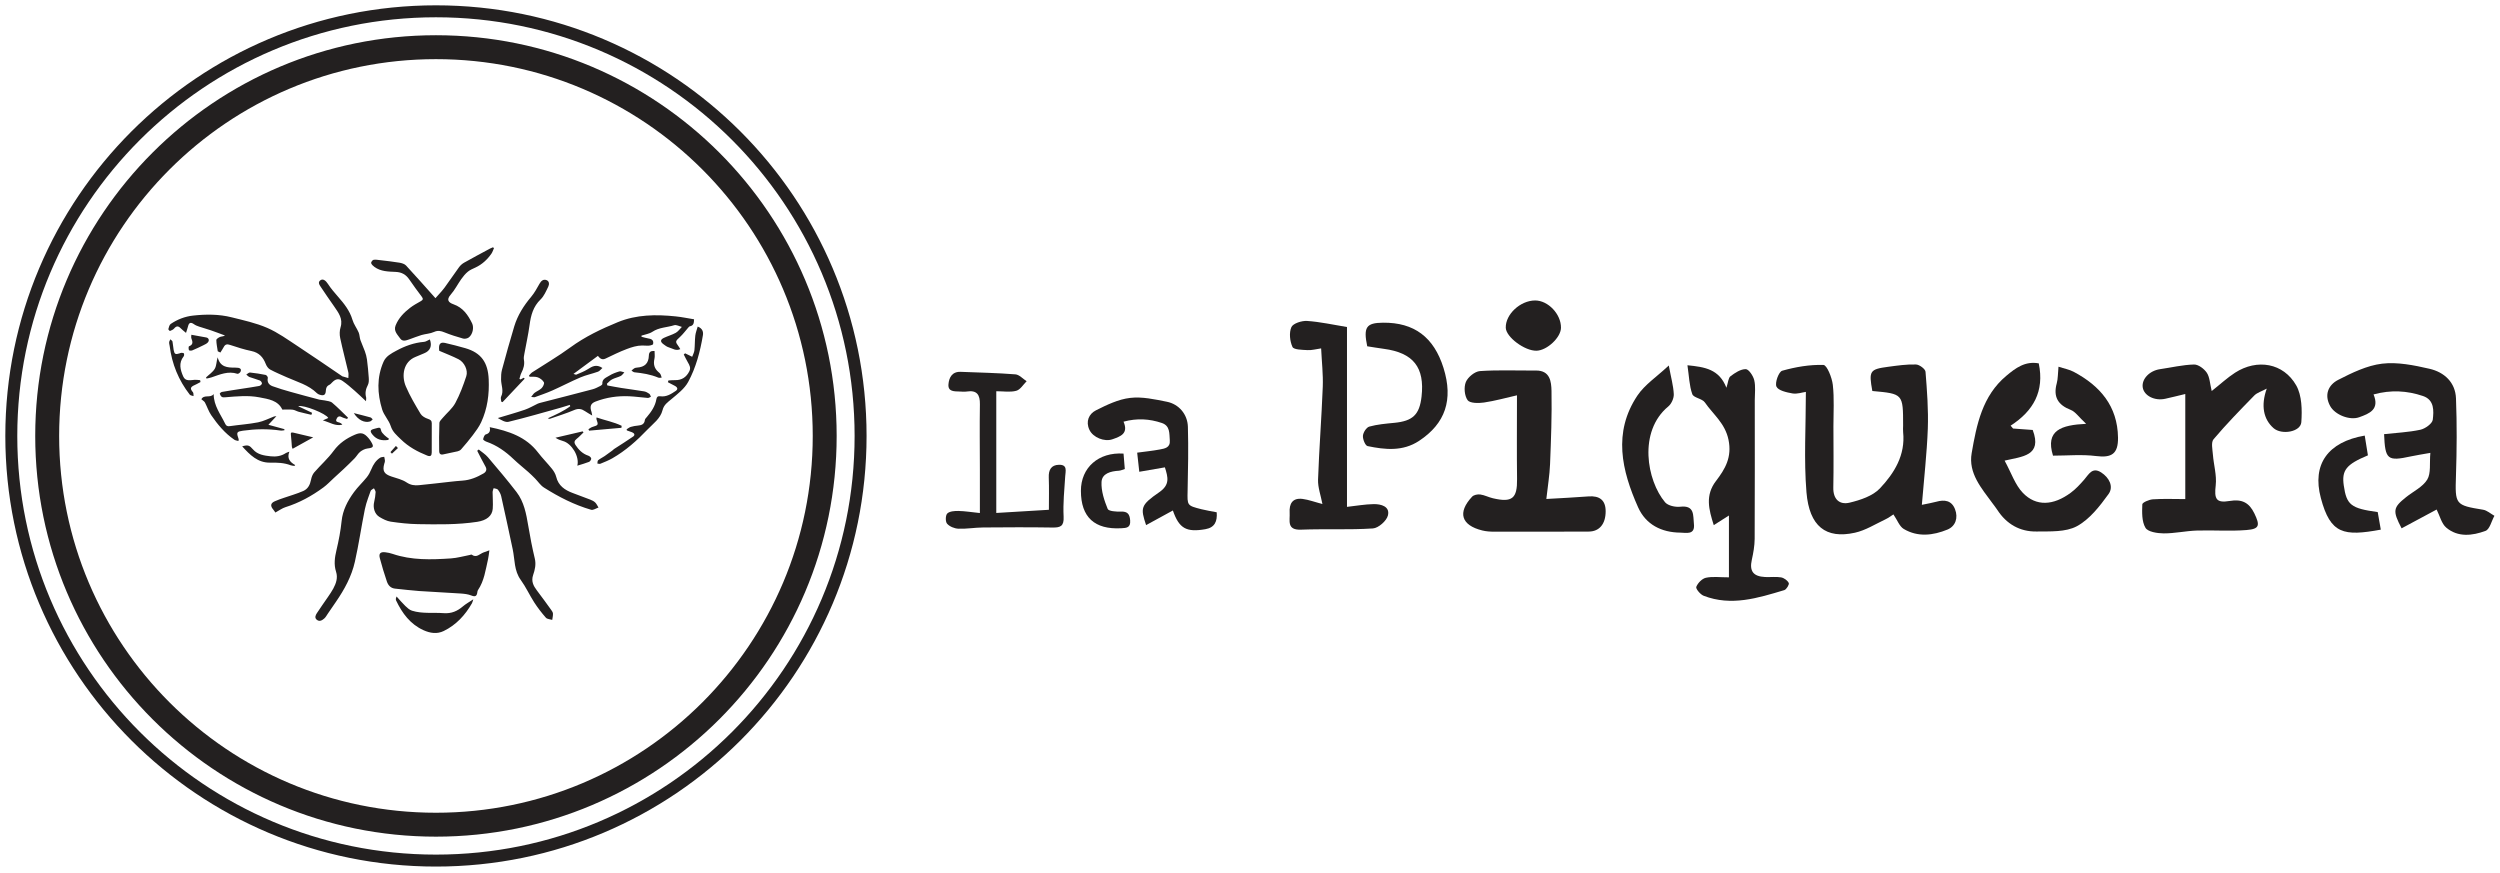 <?xml version="1.0" encoding="UTF-8"?>
<svg width="209px" height="73px" viewBox="0 0 209 73" version="1.1" xmlns="http://www.w3.org/2000/svg" xmlns:xlink="http://www.w3.org/1999/xlink">
    <title>la-piquera</title>
    <g id="Page-1" stroke="none" stroke-width="1" fill="none" fill-rule="evenodd">
        <g id="cover" transform="translate(-470, -378)">
            <g id="Group" transform="translate(469, 378)">
                <g transform="translate(80, 25)" fill="#232020" id="Group-2">
                    <g transform="translate(0.07, 0.119)" id="la-piquera">
                        <path d="M77.457,7.569 C77.152,5.886 77.236,5.751 78.781,5.545 C79.554,5.442 80.334,5.327 81.106,5.352 C81.391,5.359 81.886,5.727 81.903,5.96 C82.031,7.542 82.151,9.136 82.095,10.718 C82.019,12.781 81.781,14.836 81.597,17.085 C82.114,16.975 82.463,16.921 82.799,16.828 C83.485,16.634 84.081,16.71 84.368,17.446 C84.655,18.177 84.405,18.878 83.738,19.153 C82.546,19.643 81.261,19.805 80.083,19.101 C79.725,18.888 79.551,18.368 79.22,17.885 C79.058,17.985 78.813,18.179 78.531,18.309 C77.699,18.702 76.888,19.219 76.005,19.415 C73.576,19.957 72.188,18.888 71.95,16.033 C71.727,13.306 71.901,10.546 71.901,7.642 C71.595,7.684 71.17,7.839 70.783,7.772 C70.297,7.687 69.591,7.532 69.441,7.201 C69.296,6.872 69.635,5.955 69.922,5.874 C71.038,5.56 72.22,5.354 73.37,5.391 C73.662,5.401 74.084,6.448 74.153,7.054 C74.283,8.192 74.202,9.357 74.204,10.507 C74.207,12.219 74.229,13.931 74.195,15.641 C74.172,16.634 74.729,17.107 75.566,16.901 C76.466,16.683 77.496,16.345 78.097,15.704 C79.294,14.434 80.231,12.923 80.032,11.012 C80.012,10.828 80.03,10.64 80.03,10.456 C80.03,7.802 80.03,7.802 77.457,7.569" id="Fill-1"></path>
                        <path d="M105.828,7.571 C106.564,6.99 107.135,6.455 107.783,6.038 C109.622,4.856 111.825,5.219 112.896,7.103 C113.372,7.947 113.392,9.156 113.321,10.176 C113.259,10.995 111.67,11.267 110.993,10.669 C110.154,9.923 109.924,8.79 110.431,7.368 C109.995,7.603 109.625,7.706 109.392,7.942 C108.227,9.134 107.059,10.331 105.982,11.604 C105.764,11.863 105.894,12.455 105.928,12.886 C105.995,13.745 106.259,14.615 106.164,15.449 C106.031,16.587 106.188,16.955 107.331,16.762 C108.342,16.59 108.953,16.889 109.392,17.797 C109.88,18.807 109.831,19.106 108.739,19.192 C107.356,19.305 105.958,19.19 104.57,19.236 C103.647,19.268 102.73,19.477 101.813,19.472 C101.285,19.467 100.496,19.349 100.292,19.006 C99.976,18.476 100.003,17.706 100.027,17.044 C100.032,16.887 100.594,16.646 100.91,16.624 C101.791,16.565 102.676,16.605 103.62,16.605 L103.62,7.819 C102.99,7.971 102.468,8.104 101.94,8.219 C101.057,8.413 100.177,7.966 100.064,7.279 C99.951,6.58 100.618,5.874 101.504,5.744 C102.453,5.607 103.4,5.379 104.349,5.354 C104.712,5.344 105.197,5.712 105.421,6.046 C105.666,6.416 105.676,6.943 105.828,7.571" id="Fill-3"></path>
                        <path d="M124.633,17.477 C123.696,17.98 122.7,18.512 121.704,19.049 C120.939,17.582 120.983,17.32 122.074,16.447 C122.68,15.961 123.47,15.593 123.848,14.973 C124.172,14.435 124.027,13.616 124.108,12.741 C123.394,12.868 122.935,12.937 122.479,13.035 C120.517,13.459 120.328,13.315 120.24,11.176 C121.245,11.063 122.278,11.021 123.271,10.808 C123.679,10.72 124.275,10.29 124.311,9.964 C124.395,9.233 124.456,8.313 123.49,7.987 C122.168,7.541 120.816,7.457 119.359,7.855 C119.882,9.111 119.018,9.454 118.162,9.761 C117.37,10.048 116.139,9.564 115.734,8.829 C115.214,7.887 115.58,7.06 116.396,6.641 C117.557,6.047 118.807,5.436 120.073,5.284 C121.363,5.132 122.742,5.414 124.037,5.711 C125.273,5.996 126.202,6.844 126.251,8.193 C126.335,10.342 126.32,12.498 126.249,14.649 C126.17,17.062 126.18,17.114 128.518,17.494 C128.851,17.55 129.148,17.827 129.464,18.002 C129.219,18.438 129.074,19.13 128.719,19.262 C127.627,19.667 126.418,19.819 125.437,18.99 C125.04,18.654 124.902,18.011 124.633,17.477" id="Fill-5"></path>
                        <path d="M22.647,17.709 C22.706,18.474 22.482,18.987 21.695,19.122 C20.103,19.399 19.502,19.058 18.982,17.557 C18.242,17.962 17.503,18.366 16.743,18.781 C16.27,17.346 16.262,17.12 17.835,16.036 C18.754,15.403 18.578,14.79 18.315,13.951 C17.616,14.074 16.952,14.187 16.174,14.322 C16.113,13.76 16.059,13.289 15.998,12.723 C16.662,12.632 17.28,12.573 17.886,12.458 C18.298,12.379 18.779,12.316 18.725,11.69 C18.678,11.124 18.764,10.478 18.055,10.241 C17.03,9.895 15.988,9.828 14.857,10.133 C15.294,11.133 14.595,11.371 13.93,11.604 C13.263,11.84 12.304,11.455 12.005,10.814 C11.678,10.118 11.955,9.485 12.554,9.183 C13.457,8.73 14.425,8.259 15.409,8.146 C16.407,8.028 17.469,8.264 18.48,8.467 C19.488,8.668 20.209,9.517 20.238,10.564 C20.29,12.345 20.251,14.131 20.214,15.914 C20.187,17.14 20.157,17.145 21.376,17.454 C21.764,17.552 22.161,17.613 22.647,17.709" id="Fill-7"></path>
                        <path d="M47.749,7.929 C46.819,8.14 45.912,8.398 44.985,8.533 C44.531,8.599 43.815,8.599 43.623,8.337 C43.358,7.966 43.297,7.25 43.476,6.816 C43.648,6.406 44.224,5.935 44.653,5.903 C46.206,5.796 47.771,5.869 49.333,5.857 C50.53,5.849 50.618,6.801 50.636,7.564 C50.675,9.605 50.596,11.645 50.515,13.686 C50.479,14.601 50.324,15.511 50.204,16.595 C51.46,16.521 52.595,16.47 53.726,16.381 C54.646,16.31 55.163,16.686 55.163,17.627 C55.163,18.687 54.636,19.315 53.755,19.32 C51.116,19.332 48.48,19.334 45.841,19.33 C45.509,19.33 45.166,19.307 44.845,19.227 C43.086,18.792 42.76,17.73 43.996,16.406 C44.133,16.256 44.455,16.19 44.676,16.219 C45.039,16.269 45.379,16.453 45.74,16.536 C47.351,16.916 47.778,16.546 47.756,14.934 C47.727,12.712 47.749,10.49 47.749,7.929" id="Fill-9"></path>
                        <path d="M2.848,17.771 C2.848,16.486 2.85,15.309 2.848,14.134 C2.845,12.317 2.821,10.499 2.85,8.684 C2.863,7.884 2.605,7.48 1.754,7.612 C1.558,7.642 1.349,7.62 1.148,7.612 C0.716,7.595 0.167,7.637 0.221,7.009 C0.265,6.452 0.523,5.937 1.244,5.966 C2.769,6.028 4.297,6.057 5.818,6.177 C6.144,6.202 6.446,6.553 6.757,6.751 C6.473,7.031 6.228,7.46 5.889,7.551 C5.384,7.688 4.815,7.588 4.219,7.588 L4.219,17.764 C5.641,17.678 7.052,17.592 8.617,17.499 C8.617,16.557 8.641,15.677 8.607,14.796 C8.582,14.166 8.81,13.754 9.448,13.737 C10.194,13.715 10.01,14.254 9.98,14.72 C9.909,15.839 9.791,16.964 9.848,18.08 C9.887,18.875 9.583,18.993 8.913,18.983 C6.983,18.951 5.05,18.961 3.118,18.978 C2.431,18.983 1.742,19.108 1.06,19.081 C0.726,19.069 0.314,18.902 0.106,18.662 C-0.044,18.492 -0.032,17.96 0.123,17.808 C0.319,17.619 0.734,17.592 1.055,17.597 C1.592,17.607 2.132,17.698 2.848,17.771" id="Fill-11"></path>
                        <path d="M65.469,23.147 L65.469,17.977 C65.02,18.259 64.664,18.49 64.2,18.782 C63.786,17.474 63.467,16.292 64.387,15.09 C65.15,14.092 65.736,13.113 65.432,11.642 C65.147,10.263 64.149,9.528 63.455,8.522 C63.232,8.198 62.518,8.144 62.405,7.83 C62.152,7.124 62.138,6.337 62,5.417 C63.467,5.562 64.657,5.748 65.258,7.298 C65.407,6.847 65.415,6.474 65.601,6.334 C65.974,6.05 66.445,5.738 66.874,5.741 C67.124,5.741 67.499,6.302 67.585,6.665 C67.71,7.195 67.629,7.771 67.629,8.331 C67.629,12.199 67.639,16.064 67.62,19.932 C67.615,20.516 67.509,21.107 67.382,21.681 C67.171,22.62 67.492,23.071 68.493,23.12 C68.939,23.142 69.395,23.076 69.827,23.15 C70.072,23.194 70.367,23.405 70.47,23.621 C70.528,23.738 70.278,24.16 70.099,24.214 C67.887,24.879 65.665,25.58 63.357,24.688 C63.077,24.58 62.677,24.097 62.739,23.942 C62.864,23.623 63.222,23.253 63.546,23.182 C64.105,23.059 64.711,23.147 65.469,23.147" id="Fill-13"></path>
                        <path d="M91.37,5.259 C91.856,7.598 90.924,9.237 89.018,10.466 C89.084,10.547 89.153,10.625 89.222,10.706 C89.779,10.748 90.335,10.787 90.865,10.826 C91.687,13.002 89.982,13.043 88.515,13.389 C89.072,14.405 89.389,15.408 90.043,16.087 C91.154,17.238 92.594,17.152 94.054,16.068 C94.468,15.761 94.826,15.371 95.167,14.981 C95.552,14.537 95.842,13.899 96.587,14.375 C97.262,14.809 97.652,15.565 97.205,16.183 C96.467,17.203 95.618,18.3 94.554,18.874 C93.617,19.376 92.32,19.3 91.179,19.315 C89.791,19.335 88.675,18.695 87.907,17.51 C87.787,17.321 87.642,17.149 87.512,16.968 C86.59,15.705 85.469,14.444 85.761,12.766 C86.173,10.392 86.646,7.979 88.658,6.299 C89.43,5.651 90.232,5.048 91.37,5.259" id="Fill-15"></path>
                        <path d="M33.538,17.255 C34.315,17.169 35.041,17.037 35.77,17.025 C36.385,17.015 37.141,17.216 36.962,17.967 C36.856,18.42 36.165,19.029 35.706,19.058 C33.709,19.19 31.701,19.083 29.699,19.161 C28.475,19.21 28.784,18.398 28.745,17.748 C28.696,16.985 28.988,16.485 29.824,16.591 C30.335,16.657 30.83,16.846 31.485,17.022 C31.345,16.284 31.097,15.627 31.119,14.977 C31.21,12.384 31.414,9.794 31.514,7.204 C31.551,6.176 31.431,5.146 31.377,4.006 C30.955,4.065 30.595,4.173 30.241,4.15 C29.8,4.126 29.091,4.123 28.981,3.886 C28.76,3.405 28.686,2.696 28.89,2.23 C29.03,1.916 29.758,1.683 30.202,1.712 C31.298,1.786 32.383,2.031 33.538,2.22 L33.538,17.255 Z" id="Fill-17"></path>
                        <path d="M35.229,3.83 C34.898,2.231 35.146,1.873 36.544,1.858 C39.151,1.831 40.801,3.065 41.608,5.642 C42.437,8.299 41.768,10.285 39.56,11.74 C38.202,12.635 36.723,12.478 35.258,12.174 C35.067,12.132 34.849,11.6 34.871,11.313 C34.89,11.036 35.16,10.614 35.401,10.545 C36.073,10.359 36.786,10.298 37.485,10.231 C39.036,10.082 39.597,9.555 39.771,8.044 C40.051,5.593 39.085,4.372 36.615,4.043 C36.144,3.98 35.675,3.899 35.229,3.83" id="Fill-19"></path>
                        <path d="M60.441,5.436 C60.63,6.461 60.829,7.145 60.858,7.837 C60.873,8.178 60.662,8.644 60.397,8.862 C57.871,10.95 58.601,15.058 60.132,16.873 C60.375,17.157 60.988,17.29 61.4,17.243 C62.629,17.103 62.462,17.984 62.541,18.673 C62.653,19.632 61.895,19.414 61.405,19.409 C59.83,19.394 58.523,18.737 57.875,17.292 C56.502,14.212 55.761,11.035 57.814,7.955 C58.425,7.042 59.423,6.39 60.441,5.436" id="Fill-21"></path>
                        <path d="M92.561,12.974 C91.901,10.847 93.257,10.411 95.33,10.313 C94.705,9.731 94.435,9.302 94.052,9.153 C92.968,8.733 92.566,8.056 92.875,6.923 C92.98,6.538 92.963,6.121 93.02,5.537 C93.503,5.697 93.927,5.77 94.29,5.964 C96.495,7.136 97.957,8.826 97.996,11.461 C98.016,12.822 97.469,13.173 96.159,13.006 C94.974,12.856 93.758,12.974 92.561,12.974" id="Fill-23"></path>
                        <path d="M14.858,12.801 C14.894,13.252 14.926,13.65 14.963,14.091 C14.777,14.148 14.62,14.224 14.463,14.234 C13.786,14.273 13.052,14.459 13.018,15.178 C12.981,15.926 13.246,16.718 13.533,17.427 C13.614,17.623 14.252,17.665 14.627,17.65 C15.198,17.628 15.373,17.861 15.412,18.393 C15.454,19.004 15.108,19.019 14.666,19.043 C12.432,19.163 11.294,18.116 11.294,15.916 C11.291,13.978 12.758,12.664 14.858,12.801" id="Fill-25"></path>
                        <path d="M118.621,11.296 C118.719,11.902 118.805,12.434 118.888,12.947 C117.063,13.709 116.686,14.197 116.87,15.473 C117.105,17.097 117.466,17.384 119.707,17.69 C119.793,18.166 119.879,18.661 119.965,19.159 C116.87,19.726 115.754,19.544 114.952,16.513 C114.201,13.692 115.545,11.826 118.621,11.296" id="Fill-27"></path>
                        <path d="M49.265,-8.71375082e-15 C50.351,-0.005 51.445,1.15 51.428,2.288 C51.416,3.098 50.263,4.177 49.387,4.201 C48.399,4.228 46.829,3.056 46.812,2.279 C46.785,1.158 48.026,0.005 49.265,-8.71375082e-15" id="Fill-29"></path>
                    </g>
                </g>
                <g id="Group-3" transform="translate(1, 0)">
                    <path d="M68.945,36.445 C68.945,54.394 54.394,68.945 36.445,68.945 C18.496,68.945 3.945,54.394 3.945,36.445 C3.945,18.496 18.496,3.945 36.445,3.945 C54.394,3.945 68.945,18.496 68.945,36.445 Z" id="Stroke-83" stroke="#232020" stroke-width="2"></path>
                    <path d="M71.945,36.445 C71.945,56.051 56.052,71.945 36.445,71.945 C16.839,71.945 0.945,56.051 0.945,36.445 C0.945,16.839 16.839,0.945 36.445,0.945 C56.052,0.945 71.945,16.839 71.945,36.445 Z" id="Stroke-85" stroke="#232020"></path>
                    <path d="M33.151,49.865 C33.422,50.161 33.642,50.427 33.89,50.664 C34.052,50.819 34.239,50.991 34.445,51.055 C35.308,51.325 36.209,51.192 37.09,51.26 C37.738,51.308 38.233,51.092 38.701,50.691 C38.938,50.488 39.22,50.336 39.569,50.102 C39.509,50.282 39.494,50.367 39.453,50.438 C38.884,51.429 38.136,52.245 37.096,52.752 C36.531,53.028 35.953,52.931 35.408,52.686 C34.297,52.185 33.623,51.266 33.114,50.202 C33.096,50.163 33.092,50.113 33.092,50.069 C33.092,50.036 33.109,50.004 33.151,49.865 Z M40.021,37.578 C40.279,37.791 40.575,37.972 40.788,38.222 C41.602,39.178 42.414,40.139 43.18,41.133 C43.811,41.953 43.993,42.951 44.161,43.949 C44.315,44.87 44.492,45.79 44.71,46.698 C44.827,47.189 44.72,47.632 44.57,48.071 C44.393,48.585 44.589,48.974 44.885,49.363 C45.293,49.899 45.688,50.445 46.081,50.99 C46.147,51.081 46.223,51.192 46.228,51.296 C46.236,51.47 46.191,51.646 46.167,51.823 C45.987,51.765 45.744,51.763 45.636,51.64 C45.282,51.238 44.952,50.81 44.661,50.36 C44.267,49.747 43.963,49.072 43.537,48.485 C42.968,47.703 43.046,46.787 42.863,45.922 C42.55,44.44 42.23,42.959 41.899,41.48 C41.854,41.287 41.749,41.093 41.624,40.937 C41.557,40.854 41.39,40.851 41.267,40.812 C41.237,40.922 41.183,41.031 41.182,41.141 C41.18,41.605 41.229,42.071 41.193,42.531 C41.147,43.139 40.671,43.507 39.893,43.625 C38.249,43.876 36.593,43.844 34.94,43.818 C34.181,43.806 33.419,43.722 32.667,43.611 C32.34,43.562 32.016,43.394 31.725,43.22 C31.312,42.974 31.161,42.437 31.283,41.948 C31.348,41.686 31.386,41.413 31.401,41.143 C31.406,41.039 31.312,40.929 31.263,40.822 C31.169,40.893 31.021,40.945 30.988,41.039 L30.77,41.645 C30.664,41.949 30.567,42.256 30.503,42.569 C30.207,44.03 29.996,45.509 29.668,46.962 C29.394,48.187 28.792,49.284 28.082,50.316 L27.412,51.294 L27.412,51.294 C27.313,51.435 27.234,51.597 27.109,51.706 C26.936,51.854 26.72,51.997 26.491,51.818 C26.276,51.65 26.379,51.431 26.49,51.261 C26.788,50.801 27.11,50.358 27.418,49.905 C27.572,49.678 27.73,49.452 27.86,49.211 C28.096,48.771 28.259,48.312 28.095,47.8 C27.899,47.189 27.984,46.595 28.131,45.981 C28.319,45.187 28.476,44.377 28.558,43.567 C28.653,42.639 29.065,41.868 29.59,41.145 C29.91,40.706 30.317,40.33 30.659,39.906 C30.82,39.706 30.945,39.468 31.044,39.228 C31.204,38.836 31.421,38.494 31.781,38.264 C31.873,38.205 32.007,38.213 32.122,38.19 C32.143,38.304 32.177,38.417 32.182,38.532 C32.186,38.609 32.147,38.687 32.126,38.764 C31.955,39.372 32.111,39.633 32.727,39.837 C33.157,39.98 33.622,40.085 33.99,40.33 C34.332,40.56 34.663,40.597 35.023,40.562 C35.895,40.48 36.764,40.371 37.635,40.276 C37.974,40.239 38.315,40.203 38.656,40.18 C39.3,40.139 39.876,39.897 40.423,39.579 C40.635,39.456 40.724,39.265 40.597,39.026 C40.472,38.784 40.338,38.545 40.21,38.304 C40.102,38.098 39.999,37.891 39.894,37.686 C39.936,37.65 39.978,37.614 40.021,37.578 Z M40.912,46.007 C40.869,46.304 40.852,46.534 40.799,46.756 C40.594,47.641 40.485,48.559 39.955,49.337 C39.924,49.382 39.914,49.444 39.907,49.5 C39.868,49.826 39.744,49.921 39.405,49.784 C39.127,49.672 38.808,49.638 38.502,49.617 C37.346,49.538 36.186,49.489 35.03,49.409 C34.36,49.362 33.694,49.275 33.027,49.209 C32.657,49.172 32.448,48.925 32.343,48.615 C32.123,47.968 31.925,47.313 31.751,46.652 C31.652,46.269 31.81,46.12 32.213,46.17 C32.417,46.195 32.621,46.235 32.814,46.302 C34.409,46.848 36.053,46.792 37.695,46.683 C38.224,46.648 38.745,46.495 39.269,46.397 C39.326,46.386 39.404,46.346 39.434,46.369 C39.834,46.669 40.103,46.303 40.42,46.185 C40.555,46.135 40.691,46.087 40.912,46.007 Z M30.808,36.627 C30.882,36.714 30.949,36.809 31.009,36.906 C31.283,37.355 31.229,37.429 30.718,37.494 C30.507,37.522 30.285,37.633 30.114,37.767 C29.931,37.912 29.816,38.14 29.649,38.312 C29.35,38.621 29.038,38.919 28.725,39.215 C28.452,39.473 28.172,39.724 27.895,39.977 C27.611,40.237 27.345,40.524 27.036,40.75 C26.064,41.466 25.016,42.04 23.857,42.402 C23.592,42.485 23.357,42.665 23.02,42.848 C22.974,42.782 22.922,42.692 22.855,42.614 C22.59,42.305 22.6,42.071 22.973,41.906 C23.471,41.685 24.004,41.54 24.52,41.359 C24.801,41.26 25.084,41.17 25.354,41.047 C25.753,40.866 25.921,40.52 26.003,40.103 C26.045,39.889 26.129,39.656 26.267,39.496 C26.798,38.884 27.416,38.339 27.893,37.69 C28.364,37.048 28.969,36.643 29.666,36.342 C30.182,36.119 30.444,36.2 30.808,36.627 Z M40.942,35.71 C42.541,36.041 43.974,36.516 44.976,37.824 C45.343,38.303 45.775,38.733 46.153,39.205 C46.304,39.396 46.441,39.627 46.498,39.861 C46.68,40.606 47.213,40.966 47.872,41.213 C48.365,41.397 48.859,41.576 49.348,41.769 C49.494,41.827 49.649,41.9 49.76,42.009 C49.875,42.123 49.944,42.287 50.034,42.43 C49.828,42.498 49.591,42.668 49.42,42.618 C48.009,42.206 46.708,41.543 45.472,40.758 C45.185,40.576 44.984,40.26 44.739,40.01 C44.557,39.825 44.371,39.642 44.177,39.47 C43.768,39.107 43.335,38.768 42.94,38.39 C42.273,37.75 41.538,37.228 40.656,36.922 C40.55,36.885 40.379,36.768 40.389,36.721 C40.421,36.573 40.5,36.35 40.607,36.32 C40.927,36.23 41.009,36.035 40.942,35.71 Z M21.157,37.577 C21.537,38.012 22.085,38.087 22.62,38.146 C23.071,38.196 23.51,38.136 23.9,37.874 C23.963,37.833 24.041,37.818 24.193,37.76 C23.966,38.324 24.245,38.636 24.678,38.879 C24.658,38.903 24.637,38.927 24.616,38.951 C24.513,38.935 24.404,38.936 24.308,38.899 C23.753,38.684 23.175,38.668 22.59,38.678 C21.541,38.695 20.893,38.026 20.246,37.313 C20.745,37.171 20.851,37.227 21.157,37.577 Z M48.711,36.063 C48.735,36.092 48.759,36.121 48.782,36.15 C48.591,36.332 48.412,36.531 48.204,36.692 C48.007,36.843 47.984,37.003 48.106,37.193 C48.373,37.602 48.7,37.936 49.183,38.095 C49.285,38.128 49.416,38.242 49.426,38.331 C49.437,38.419 49.334,38.575 49.245,38.612 C48.935,38.736 48.609,38.821 48.264,38.93 C48.463,38.17 47.798,37.073 47.066,36.87 C46.853,36.81 46.643,36.737 46.437,36.594 C47.196,36.418 47.954,36.241 48.711,36.063 Z M58.328,27.3 C58.746,27.461 58.808,27.762 58.762,28.032 C58.534,29.388 58.185,30.726 57.531,31.932 C57.224,32.498 56.645,32.935 56.135,33.364 C55.816,33.632 55.502,33.836 55.39,34.284 C55.213,35 54.599,35.417 54.123,35.916 C53.246,36.837 52.298,37.681 51.186,38.317 C50.872,38.496 50.53,38.63 50.192,38.769 C50.123,38.799 50.025,38.76 49.94,38.753 C49.959,38.659 49.945,38.525 50.003,38.477 C50.168,38.344 50.366,38.253 50.542,38.133 C50.762,37.984 50.974,37.824 51.189,37.666 C51.242,37.627 51.285,37.572 51.341,37.535 C51.871,37.189 52.41,36.858 52.929,36.497 C53.113,36.369 53.034,36.217 52.846,36.139 C52.703,36.08 52.555,36.036 52.409,35.984 C52.402,35.952 52.393,35.921 52.386,35.889 C52.502,35.82 52.61,35.725 52.735,35.688 C52.929,35.63 53.135,35.595 53.34,35.577 C53.641,35.55 53.869,35.464 53.911,35.111 C53.921,35.022 54.013,34.938 54.078,34.861 C54.451,34.422 54.775,33.957 54.874,33.371 C54.904,33.195 54.981,33.098 55.204,33.129 C55.701,33.199 56.11,32.941 56.496,32.678 C56.7,32.537 56.645,32.371 56.392,32.244 C56.206,32.149 56.021,32.051 55.836,31.953 C55.851,31.904 55.865,31.855 55.88,31.806 C56.064,31.796 56.249,31.775 56.433,31.78 C56.999,31.791 57.386,31.529 57.632,31.03 C57.769,30.751 57.643,30.528 57.507,30.295 C57.382,30.081 57.276,29.856 57.162,29.636 C57.199,29.603 57.237,29.569 57.274,29.537 C57.449,29.622 57.623,29.707 57.867,29.826 C57.932,29.646 58.032,29.468 58.053,29.281 C58.097,28.874 58.081,28.461 58.127,28.054 C58.156,27.808 58.254,27.569 58.328,27.3 Z M35.935,28.375 C36.143,28.925 35.964,29.338 35.45,29.539 L34.755,29.83 L34.755,29.83 C33.706,30.241 33.552,31.424 33.929,32.305 C34.268,33.099 34.714,33.851 35.16,34.595 C35.278,34.792 35.546,34.941 35.777,35.017 C35.989,35.087 36.096,35.167 36.096,35.381 C36.097,36.194 36.098,37.006 36.093,37.819 C36.091,38.074 36.01,38.204 35.712,38.085 C34.899,37.759 34.153,37.357 33.513,36.729 C33.166,36.388 32.825,36.117 32.664,35.616 C32.508,35.126 32.096,34.718 31.947,34.228 C31.542,32.901 31.486,31.556 32.062,30.245 C32.269,29.772 32.71,29.549 33.127,29.322 C33.852,28.927 34.619,28.648 35.453,28.579 C35.609,28.566 35.758,28.453 35.935,28.375 Z M37.216,28.672 C37.781,28.804 38.345,28.945 38.903,29.108 C40.235,29.495 40.793,30.309 40.855,31.703 C40.91,32.958 40.752,34.16 40.226,35.297 C40.047,35.685 39.782,36.038 39.525,36.382 C39.218,36.792 38.884,37.18 38.548,37.567 C38.479,37.647 38.363,37.705 38.258,37.73 C37.859,37.824 37.454,37.891 37.055,37.987 C36.815,38.045 36.718,37.912 36.716,37.726 C36.706,36.938 36.702,36.149 36.733,35.362 C36.738,35.215 36.902,35.064 37.013,34.933 C37.364,34.518 37.813,34.158 38.065,33.691 C38.445,32.985 38.73,32.219 38.981,31.454 C39.147,30.951 38.816,30.28 38.338,30.036 C37.837,29.779 37.305,29.58 36.721,29.327 C36.72,29.318 36.703,29.206 36.703,29.094 C36.7,28.725 36.853,28.587 37.216,28.672 Z M33.098,37.281 L33.268,37.457 L33.268,37.457 L32.766,37.926 C32.725,37.882 32.682,37.838 32.641,37.795 C32.793,37.623 32.945,37.452 33.098,37.281 Z M24.528,36.169 C25.11,36.312 25.693,36.447 26.185,36.562 C25.653,36.859 25.064,37.186 24.462,37.52 C24.441,37.464 24.406,37.404 24.4,37.342 C24.371,37.022 24.362,36.7 24.321,36.381 C24.296,36.194 24.322,36.119 24.528,36.169 Z M17.862,32.941 C17.867,33.926 18.444,34.627 18.817,35.41 C18.901,35.588 18.994,35.658 19.208,35.626 C19.996,35.511 20.796,35.459 21.577,35.307 C22.036,35.217 22.467,34.984 22.91,34.818 C22.94,34.807 22.975,34.808 23.109,34.789 C22.871,35.046 22.692,35.239 22.438,35.511 C22.943,35.648 23.36,35.763 23.776,35.877 C23.776,35.908 23.775,35.94 23.774,35.972 L23.554,35.997 C23.517,35.999 23.481,35.998 23.446,35.993 C22.399,35.842 21.357,35.859 20.31,36.006 C19.822,36.075 19.754,36.137 19.913,36.592 C19.928,36.635 19.944,36.678 19.954,36.722 C19.959,36.743 19.949,36.766 19.935,36.869 C19.813,36.832 19.684,36.824 19.591,36.761 C18.797,36.219 18.193,35.489 17.656,34.706 C17.436,34.385 17.316,33.996 17.132,33.648 C17.079,33.548 16.957,33.486 16.834,33.377 C17.057,32.946 17.601,33.315 17.862,32.941 Z M31.859,35.984 C31.879,36.126 32.026,36.261 32.138,36.378 C32.251,36.493 32.391,36.58 32.52,36.68 C32.5,36.712 32.48,36.744 32.46,36.776 C31.939,36.864 31.48,36.762 31.13,36.321 C30.914,36.048 30.947,35.939 31.274,35.853 C31.362,35.83 31.45,35.807 31.538,35.783 C31.719,35.732 31.826,35.741 31.859,35.984 Z M49.872,34.898 C50.582,35.144 51.308,35.274 51.969,35.596 L51.953,35.764 L51.953,35.764 C51.052,35.844 50.149,35.924 49.247,36.003 C49.229,35.963 49.212,35.922 49.194,35.881 C49.303,35.818 49.402,35.732 49.519,35.696 C50.032,35.535 50.033,35.541 49.864,35.046 C49.854,35.018 49.867,34.982 49.872,34.898 Z M20.901,31.143 C21.339,31.187 21.778,31.257 22.21,31.344 C22.287,31.36 22.406,31.521 22.39,31.59 C22.312,31.956 22.487,32.179 22.791,32.29 C23.282,32.469 23.787,32.617 24.29,32.759 C25.09,32.985 25.895,33.198 26.699,33.41 C26.841,33.448 26.993,33.441 27.136,33.474 C27.353,33.525 27.614,33.535 27.769,33.666 C28.233,34.055 28.654,34.495 29.092,34.916 C29.067,34.953 29.042,34.989 29.018,35.026 C28.865,34.973 28.704,34.94 28.565,34.865 C28.34,34.743 28.208,34.845 28.129,35.032 C28.026,35.272 28.232,35.279 28.381,35.328 C28.471,35.357 28.551,35.408 28.619,35.501 C28.043,35.65 27.588,35.314 26.991,35.145 C27.205,35.049 27.324,34.996 27.442,34.943 C27.288,34.593 25.395,33.821 24.924,33.957 C25.346,34.158 25.718,34.333 26.089,34.51 C26.071,34.566 26.052,34.623 26.033,34.68 C25.681,34.596 25.327,34.52 24.979,34.427 C24.804,34.381 24.638,34.269 24.462,34.25 C24.187,34.219 23.906,34.242 23.603,34.242 C23.236,33.464 22.438,33.363 21.675,33.216 C20.736,33.036 19.791,33.135 18.849,33.211 C18.748,33.219 18.626,33.23 18.548,33.182 C18.464,33.13 18.402,33.017 18.372,32.918 C18.362,32.886 18.48,32.778 18.551,32.766 C19.098,32.669 19.649,32.588 20.198,32.502 C20.691,32.425 21.184,32.358 21.674,32.266 C21.763,32.249 21.891,32.139 21.899,32.062 C21.907,31.982 21.81,31.844 21.726,31.81 C21.446,31.697 21.149,31.629 20.866,31.523 C20.762,31.484 20.68,31.385 20.589,31.314 C20.693,31.253 20.803,31.133 20.901,31.143 Z M52.196,31.132 C52.096,31.234 52.013,31.37 51.894,31.43 C51.66,31.546 51.395,31.597 51.165,31.718 C51.003,31.803 50.878,31.957 50.736,32.081 C50.75,32.128 50.762,32.176 50.775,32.224 C51.161,32.294 51.545,32.372 51.932,32.432 C52.569,32.532 53.212,32.612 53.848,32.719 C54,32.744 54.15,32.83 54.278,32.918 C54.348,32.967 54.372,33.082 54.417,33.168 C54.332,33.203 54.243,33.274 54.16,33.268 C53.638,33.229 53.119,33.151 52.597,33.127 C51.63,33.084 50.685,33.224 49.784,33.572 C49.366,33.733 49.297,33.998 49.448,34.431 C49.473,34.5 49.477,34.577 49.508,34.738 C49.262,34.59 49.077,34.49 48.904,34.372 C48.622,34.18 48.362,34.128 48.016,34.275 C47.357,34.555 46.668,34.768 45.991,35.003 C45.937,35.022 45.872,35.006 45.798,34.968 C46.454,34.67 47.105,34.384 47.676,33.958 L47.631,33.851 L47.631,33.851 C47.376,33.929 47.123,34.014 46.867,34.085 C45.417,34.487 43.973,34.911 42.511,35.264 C42.241,35.33 41.902,35.108 41.615,34.948 C42.37,34.719 43.13,34.509 43.878,34.253 C44.248,34.128 44.59,33.918 44.947,33.75 C45.028,33.712 45.117,33.69 45.205,33.667 C46.652,33.294 48.1,32.926 49.544,32.543 C49.773,32.484 49.987,32.363 50.202,32.257 C50.267,32.225 50.36,32.146 50.356,32.096 C50.319,31.672 50.681,31.569 50.93,31.41 C51.186,31.247 51.485,31.137 51.778,31.051 C51.898,31.015 52.055,31.101 52.196,31.132 Z M29.578,34.534 C30.092,34.666 30.533,34.772 30.97,34.895 C31.043,34.915 31.096,35.003 31.158,35.06 C31.086,35.119 31.023,35.209 30.941,35.233 C30.47,35.372 29.95,35.122 29.578,34.534 Z M45.675,23.412 C45.929,23.498 45.932,23.77 45.834,23.967 C45.652,24.338 45.483,24.752 45.195,25.03 C44.571,25.631 44.379,26.367 44.271,27.178 C44.164,27.975 43.983,28.763 43.841,29.555 C43.811,29.722 43.768,29.9 43.798,30.06 C43.875,30.468 43.766,30.823 43.585,31.178 C43.507,31.331 43.476,31.508 43.424,31.674 L43.523,31.722 L43.523,31.722 C43.61,31.674 43.697,31.626 43.784,31.579 L43.864,31.657 L43.864,31.657 C43.246,32.311 42.629,32.966 42.011,33.621 C41.975,33.605 41.938,33.59 41.903,33.574 C41.896,33.435 41.837,33.27 41.891,33.162 C42.137,32.676 41.893,32.205 41.889,31.728 C41.887,31.456 41.895,31.174 41.965,30.914 C42.293,29.699 42.628,28.484 42.993,27.279 C43.274,26.357 43.782,25.555 44.403,24.817 C44.68,24.488 44.889,24.099 45.102,23.723 C45.237,23.483 45.418,23.323 45.675,23.412 Z M27.416,23.736 C27.663,24.116 27.962,24.464 28.261,24.806 C28.767,25.384 29.238,25.97 29.464,26.732 C29.573,27.106 29.829,27.433 29.985,27.796 C30.069,27.991 30.06,28.223 30.13,28.426 C30.239,28.743 30.391,29.046 30.502,29.363 C30.581,29.585 30.647,29.816 30.678,30.049 C30.744,30.559 30.794,31.07 30.828,31.582 C30.841,31.781 30.843,32.012 30.755,32.18 C30.576,32.523 30.505,32.859 30.61,33.234 C30.627,33.293 30.606,33.364 30.596,33.542 C30.233,33.205 29.951,32.926 29.652,32.667 C29.325,32.384 28.999,32.093 28.642,31.849 C28.298,31.614 28.055,31.674 27.764,31.973 C27.692,32.046 27.621,32.133 27.531,32.174 C27.313,32.275 27.251,32.441 27.24,32.668 C27.224,33.011 27.072,33.107 26.741,33.004 C26.656,32.977 26.562,32.938 26.501,32.876 C25.794,32.173 24.846,31.931 23.975,31.54 C23.506,31.328 23.029,31.133 22.578,30.889 C22.421,30.804 22.289,30.608 22.22,30.434 C22.001,29.86 21.654,29.478 21.018,29.346 C20.417,29.222 19.826,29.033 19.242,28.838 C18.991,28.754 18.832,28.769 18.706,29.01 C18.621,29.17 18.518,29.319 18.423,29.473 C18.35,29.438 18.277,29.403 18.205,29.368 C18.16,29.055 18.089,28.742 18.085,28.428 C18.084,28.341 18.266,28.223 18.386,28.171 C18.505,28.12 18.652,28.136 18.811,28.049 C18.415,27.903 18.023,27.75 17.625,27.613 C17.302,27.502 16.969,27.415 16.646,27.305 C16.497,27.254 16.342,27.195 16.215,27.103 C15.951,26.915 15.797,26.964 15.722,27.273 C15.683,27.434 15.625,27.59 15.551,27.829 C15.359,27.665 15.216,27.56 15.096,27.435 C14.897,27.23 14.738,27.247 14.555,27.465 C14.474,27.562 14.334,27.619 14.21,27.669 C14.187,27.678 14.063,27.551 14.074,27.513 C14.118,27.361 14.157,27.159 14.271,27.082 C14.833,26.701 15.458,26.459 16.138,26.383 C17.221,26.263 18.305,26.26 19.364,26.527 C20.369,26.779 21.399,27.001 22.341,27.411 C23.243,27.803 24.061,28.399 24.891,28.943 C26.125,29.751 27.337,30.593 28.559,31.42 C28.577,31.434 28.594,31.453 28.614,31.459 C28.783,31.51 28.953,31.558 29.122,31.607 C29.122,31.445 29.155,31.276 29.119,31.122 C28.897,30.167 28.643,29.218 28.44,28.259 C28.38,27.973 28.385,27.641 28.47,27.365 C28.694,26.641 28.29,26.14 27.933,25.614 C27.561,25.068 27.17,24.535 26.813,23.979 C26.711,23.82 26.533,23.587 26.81,23.415 C27.02,23.284 27.242,23.467 27.416,23.736 Z M56.492,26.45 C56.997,26.502 57.497,26.608 58.023,26.693 C58.008,26.948 58.023,27.212 57.671,27.28 C57.623,27.289 57.578,27.343 57.541,27.385 C57.313,27.644 57.108,27.928 56.856,28.161 C56.444,28.542 56.428,28.546 56.753,28.992 C56.792,29.045 56.824,29.105 56.873,29.185 C56.505,29.365 56.217,29.124 55.917,29.042 C55.748,28.995 55.593,28.872 55.447,28.763 C55.189,28.568 55.2,28.393 55.494,28.25 C55.823,28.092 56.184,27.997 56.5,27.82 C56.697,27.708 56.839,27.495 57.005,27.329 C56.789,27.276 56.542,27.131 56.359,27.189 C55.757,27.38 55.098,27.364 54.541,27.737 C54.282,27.911 53.936,27.955 53.63,28.057 L53.63,28.155 C53.832,28.205 54.032,28.269 54.237,28.302 C54.531,28.349 54.667,28.491 54.592,28.793 C54.298,28.96 53.995,28.883 53.683,28.884 C53.25,28.884 52.802,29.025 52.39,29.182 C51.785,29.411 51.204,29.7 50.62,29.978 C50.323,30.119 50.15,29.958 49.984,29.751 C49.32,30.242 48.668,30.722 47.94,31.26 C48.102,31.303 48.149,31.334 48.177,31.32 C48.496,31.179 48.831,31.06 49.124,30.874 C49.495,30.639 49.843,30.417 50.362,30.763 C50.231,30.876 50.13,31.023 49.992,31.073 C49.51,31.247 49,31.349 48.531,31.548 C47.736,31.887 46.97,32.291 46.181,32.642 C45.704,32.855 45.208,33.022 44.717,33.202 C44.66,33.223 44.587,33.197 44.406,33.183 C44.535,33.026 44.597,32.911 44.692,32.84 C44.884,32.699 45.122,32.61 45.284,32.445 C45.4,32.326 45.527,32.064 45.472,31.962 C45.372,31.781 45.158,31.619 44.958,31.546 C44.748,31.469 44.497,31.506 44.265,31.493 L44.228,31.388 C44.317,31.299 44.394,31.19 44.497,31.123 C45.559,30.431 46.658,29.792 47.68,29.045 C48.91,28.147 50.259,27.502 51.654,26.931 C53.216,26.292 54.849,26.279 56.492,26.45 Z M14.239,28.367 C14.301,28.429 14.404,28.482 14.42,28.554 C14.468,28.786 14.473,29.028 14.518,29.262 C14.585,29.612 14.668,29.653 15.006,29.544 C15.061,29.526 15.116,29.493 15.17,29.495 C15.243,29.498 15.361,29.509 15.377,29.55 C15.404,29.619 15.397,29.738 15.353,29.794 C14.915,30.347 15.076,30.922 15.317,31.472 C15.507,31.906 15.923,31.775 16.284,31.752 C16.432,31.744 16.582,31.772 16.732,31.783 C16.742,31.834 16.751,31.887 16.761,31.939 L16.442,32.111 C16.388,32.139 16.334,32.165 16.278,32.19 C15.904,32.354 15.876,32.493 16.129,32.79 C16.19,32.861 16.166,33.005 16.181,33.115 C16.071,33.074 15.92,33.066 15.86,32.987 C14.927,31.788 14.374,30.428 14.183,28.921 C14.171,28.819 14.132,28.717 14.141,28.617 C14.147,28.532 14.204,28.451 14.239,28.367 Z M18.199,29.87 C18.401,30.697 19.014,30.739 19.656,30.732 C20.067,30.728 20.211,30.831 20.11,31.071 C20.074,31.156 19.913,31.271 19.851,31.25 C19.07,30.993 18.378,31.313 17.671,31.552 C17.539,31.596 17.4,31.617 17.265,31.649 C17.25,31.616 17.238,31.584 17.225,31.552 C17.476,31.311 17.796,31.109 17.96,30.819 C18.109,30.556 18.089,30.197 18.199,29.87 Z M54.72,29.343 C54.72,29.57 54.76,29.794 54.711,29.996 C54.607,30.443 54.701,30.807 55.049,31.106 C55.11,31.158 55.178,31.211 55.214,31.279 C55.263,31.369 55.283,31.473 55.315,31.571 C55.219,31.572 55.111,31.603 55.029,31.568 C54.392,31.299 53.722,31.194 53.04,31.124 C52.953,31.115 52.874,31.032 52.792,30.985 C52.868,30.918 52.939,30.841 53.026,30.79 C53.092,30.752 53.176,30.736 53.254,30.731 C53.903,30.686 54.223,30.378 54.244,29.729 C54.254,29.402 54.419,29.323 54.72,29.343 Z M15.996,27.986 C16.456,28.068 16.853,28.135 17.248,28.213 C17.451,28.253 17.524,28.457 17.377,28.624 C17.287,28.728 17.143,28.793 17.015,28.856 C16.705,29.01 16.393,29.161 16.072,29.293 C15.991,29.327 15.812,29.313 15.796,29.273 C15.757,29.177 15.757,28.968 15.796,28.953 C16.169,28.815 16.113,28.573 16.001,28.29 C15.968,28.205 15.996,28.096 15.996,27.986 Z M41.21,20.673 C41.239,20.696 41.269,20.718 41.297,20.74 C41.226,20.899 41.177,21.073 41.079,21.213 C40.732,21.707 40.301,22.107 39.747,22.366 C39.53,22.468 39.297,22.56 39.117,22.71 C38.905,22.884 38.724,23.104 38.565,23.328 C38.262,23.756 38.025,24.238 37.682,24.628 C37.301,25.06 37.483,25.287 37.911,25.438 C38.71,25.719 39.126,26.332 39.467,27.03 C39.643,27.389 39.51,27.973 39.187,28.213 C39.068,28.301 38.856,28.343 38.716,28.304 C38.191,28.157 37.668,27.991 37.162,27.787 C36.862,27.665 36.616,27.601 36.289,27.75 C35.967,27.898 35.584,27.908 35.237,28.009 C34.889,28.111 34.552,28.257 34.209,28.374 C33.949,28.462 33.653,28.581 33.457,28.299 C33.233,27.974 32.882,27.676 33.076,27.198 C33.325,26.584 33.771,26.129 34.279,25.737 C34.558,25.522 34.874,25.351 35.181,25.176 C35.364,25.072 35.396,24.983 35.26,24.804 C34.9,24.332 34.551,23.851 34.215,23.361 C33.936,22.955 33.588,22.754 33.077,22.731 C32.47,22.703 31.835,22.703 31.305,22.316 C31.191,22.233 31.068,22.12 31.027,21.995 C31.005,21.928 31.136,21.739 31.221,21.723 C31.393,21.689 31.582,21.726 31.762,21.747 C32.303,21.812 32.847,21.869 33.384,21.959 C33.581,21.992 33.818,22.06 33.945,22.196 C34.761,23.075 35.553,23.976 36.403,24.927 C36.669,24.622 36.939,24.35 37.165,24.046 C37.579,23.487 37.96,22.904 38.373,22.342 C38.483,22.191 38.636,22.052 38.799,21.96 C39.515,21.555 40.242,21.17 40.967,20.78 C41.045,20.738 41.13,20.708 41.21,20.673 Z" id="Combined-Shape" fill="#232020"></path>
                </g>
            </g>
        </g>
    </g>
</svg>